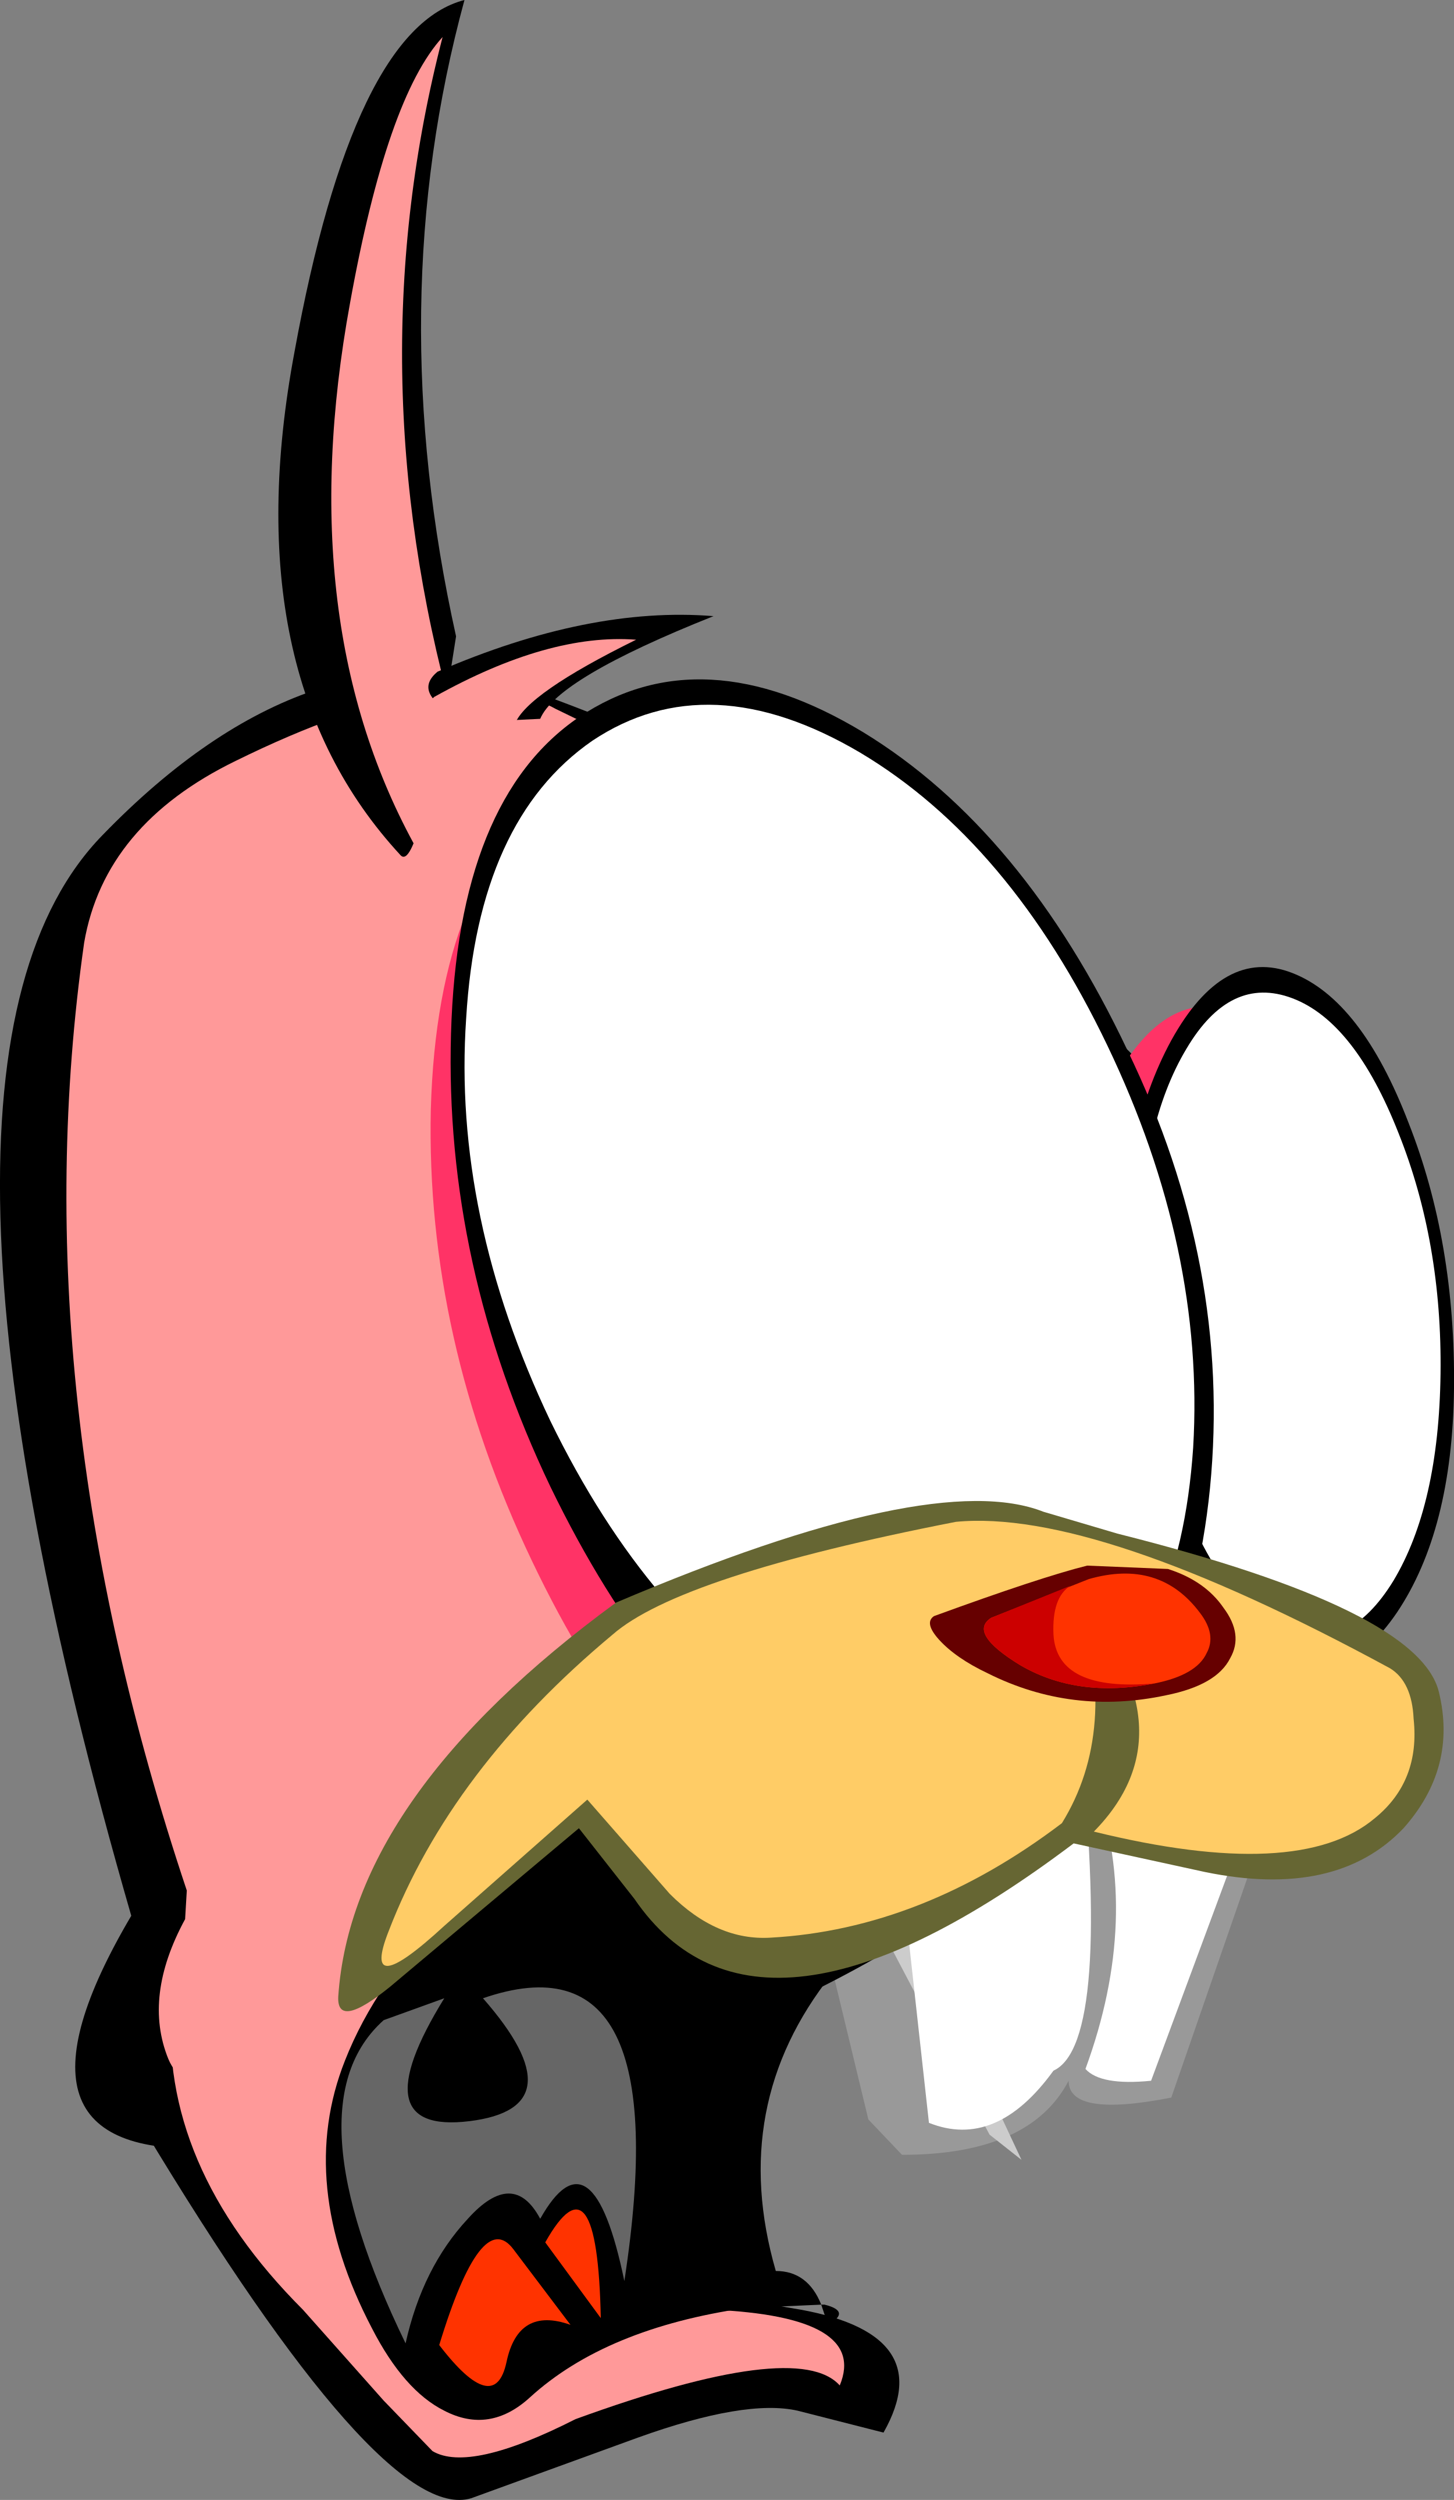 <?xml version="1.0" encoding="UTF-8" standalone="no"?>
<svg xmlns:xlink="http://www.w3.org/1999/xlink" height="74.25px" width="43.2px" xmlns="http://www.w3.org/2000/svg">
  <rect width="100%" height="100%" fill="#808080" stroke="none"/>
  <g transform="matrix(1.0, 0.0, 0.0, 1.0, 21.6, 37.1)">
    <path d="M16.25 16.4 L13.2 25.2 Q10.15 25.8 10.15 24.7 9.0 26.9 5.2 26.9 L4.2 25.85 1.8 15.9 Q12.05 10.95 16.25 16.4" fill="#999999" fill-rule="evenodd" stroke="none"/>
    <path d="M3.8 18.7 L4.2 17.35 8.75 27.05 7.8 26.3 3.8 18.7" fill="#cccccc" fill-rule="evenodd" stroke="none"/>
    <path d="M9.7 24.4 Q8.0 26.75 6.0 25.95 L4.9 16.0 Q4.85 12.75 10.45 14.15 11.45 23.6 9.7 24.4" fill="#ffffff" fill-rule="evenodd" stroke="none"/>
    <path d="M10.95 15.95 L15.55 16.75 12.6 24.7 Q11.1 24.85 10.65 24.35 12.3 19.85 10.95 15.95" fill="#ffffff" fill-rule="evenodd" stroke="none"/>
    <path d="M-18.55 -12.3 Q-12.3 -18.75 -5.85 -16.6 8.05 -11.6 15.45 -1.9 21.95 7.1 18.75 10.25 12.65 14.5 9.05 17.75 5.75 20.8 -0.2 23.3 -7.65 26.4 -15.35 26.7 -21.95 27.0 -17.7 19.8 -25.05 -5.65 -18.55 -12.3" fill="#000000" fill-rule="evenodd" stroke="none"/>
    <path d="M-17.35 26.1 Q-19.75 20.65 -9.3 23.65 -2.5 30.75 1.9 31.45 6.35 32.15 4.65 35.15 L2.1 34.5 Q0.55 34.15 -2.65 35.3 L-7.6 37.1 Q-10.25 37.9 -17.35 26.1" fill="#000000" fill-rule="evenodd" stroke="none"/>
    <path d="M-0.45 31.5 Q4.2 31.7 3.35 33.75 2.1 32.35 -4.5 34.75 -7.65 36.35 -8.75 35.7 L-10.2 34.2 -12.6 31.5 Q-16.9 27.2 -16.5 22.35 -14.5 18.05 -10.3 20.45 -8.85 21.3 -7.45 22.75 -6.25 24.05 -5.95 24.85 -5.1 31.3 -0.45 31.5" fill="#ff9999" fill-rule="evenodd" stroke="none"/>
    <path d="M-5.1 -16.05 Q21.25 -3.35 18.9 8.5 L0.65 21.95 Q-5.75 25.25 -11.2 25.55 -15.9 25.75 -16.6 24.05 -17.35 22.2 -16.1 19.9 L-16.05 19.05 Q-21.0 4.25 -19.1 -9.1 -18.5 -12.6 -14.6 -14.5 -8.1 -17.7 -5.1 -16.05" fill="#ff9999" fill-rule="evenodd" stroke="none"/>
    <path d="M-9.7 -11.7 Q-14.65 -17.05 -12.85 -26.65 -11.1 -36.25 -7.8 -37.1 -10.25 -28.1 -8.05 -18.2 -9.15 -11.1 -9.7 -11.7" fill="#000000" fill-rule="evenodd" stroke="none"/>
    <path d="M-9.2 -11.85 Q-12.95 -18.55 -11.2 -28.1 -10.1 -34.2 -8.45 -36.0 -11.0 -26.15 -8.15 -15.85 -8.65 -12.15 -9.2 -11.85" fill="#ff9999" fill-rule="evenodd" stroke="none"/>
    <path d="M21.4 3.75 Q21.35 7.8 19.95 10.05 18.55 12.35 16.6 11.55 14.7 10.8 13.35 7.45 12.0 4.1 12.05 0.1 12.1 -3.85 13.5 -6.15 14.9 -8.45 16.8 -7.7 18.75 -6.95 20.1 -3.6 21.45 -0.25 21.4 3.75" fill="#000000" fill-rule="evenodd" stroke="none"/>
    <path d="M19.9 5.3 Q19.85 9.5 18.2 11.95 16.6 14.3 14.45 13.5 12.4 12.65 11.15 9.55 9.9 6.35 9.95 2.1 10.0 -2.25 11.5 -5.0 13.05 -7.8 15.1 -7.05 17.15 -6.25 18.55 -2.6 19.95 0.95 19.9 5.3" fill="#ff3366" fill-rule="evenodd" stroke="none"/>
    <path d="M21.6 4.15 Q21.55 8.35 19.9 10.8 18.3 13.15 16.15 12.3 14.1 11.5 12.85 8.35 11.6 5.2 11.65 0.95 11.7 -3.45 13.2 -6.2 14.75 -9.0 16.8 -8.2 18.85 -7.4 20.25 -3.75 21.65 -0.2 21.6 4.15" fill="#000000" fill-rule="evenodd" stroke="none"/>
    <path d="M21.2 3.7 Q21.15 7.6 19.8 9.85 18.45 12.05 16.6 11.35 14.75 10.65 13.5 7.35 12.2 4.1 12.25 0.2 12.3 -3.7 13.65 -5.95 14.95 -8.15 16.8 -7.45 18.65 -6.75 19.95 -3.45 21.25 -0.2 21.2 3.7" fill="#ffffff" fill-rule="evenodd" stroke="none"/>
    <path d="M11.3 -6.05 Q14.2 0.0 13.85 5.9 13.45 11.8 10.05 14.15 6.65 16.45 2.15 13.8 -2.3 11.15 -5.25 5.1 -8.15 -1.0 -7.75 -6.85 -7.4 -12.75 -4.0 -15.1 -0.55 -17.4 3.95 -14.75 8.4 -12.1 11.3 -6.05" fill="#000000" fill-rule="evenodd" stroke="none"/>
    <path d="M11.35 -3.7 Q14.4 2.7 13.75 9.3 13.15 15.75 9.4 18.25 5.7 20.75 1.5 18.25 -2.7 15.75 -5.8 9.25 -8.95 2.65 -8.8 -4.15 -8.6 -11.15 -4.95 -13.6 -1.3 -16.05 3.45 -13.15 8.2 -10.25 11.35 -3.7" fill="#ff3366" fill-rule="evenodd" stroke="none"/>
    <path d="M11.9 -5.9 Q15.0 0.5 14.35 7.1 13.7 13.55 9.95 16.05 6.25 18.55 2.1 16.05 -2.1 13.55 -5.25 7.05 -8.4 0.45 -8.2 -6.4 -8.0 -13.35 -4.4 -15.8 -0.75 -18.25 4.05 -15.35 8.8 -12.45 11.9 -5.9" fill="#000000" fill-rule="evenodd" stroke="none"/>
    <path d="M11.3 -6.05 Q14.2 0.0 13.85 5.9 13.45 11.8 10.05 14.15 6.65 16.45 2.15 13.8 -2.3 11.15 -5.25 5.1 -8.15 -1.0 -7.75 -6.85 -7.4 -12.75 -4.0 -15.1 -0.55 -17.4 3.95 -14.75 8.4 -12.1 11.3 -6.05" fill="#ffffff" fill-rule="evenodd" stroke="none"/>
    <path d="M2.8 31.35 L0.55 31.45 Q-3.6 32.05 -5.85 34.1 -7.05 35.2 -8.4 34.5 -9.6 33.9 -10.55 32.05 -12.8 27.75 -11.35 24.1 -9.5 19.4 -2.9 15.8 21.9 11.8 13.8 14.8 -1.4 20.5 1.45 30.35 2.4 30.35 2.8 31.35 L2.9 31.35 Q3.7 31.55 3.0 31.95 L2.8 31.35" fill="#000000" fill-rule="evenodd" stroke="none"/>
    <path d="M21.15 13.15 Q21.7 15.4 20.1 17.2 18.1 19.3 14.2 18.5 L10.3 17.65 Q0.95 24.7 -2.75 19.3 L-4.4 17.2 -10.0 21.9 Q-11.6 23.2 -11.55 22.2 -11.15 16.25 -3.3 10.5 6.1 6.5 9.4 7.8 L11.6 8.45 Q20.55 10.7 21.15 13.15" fill="#666633" fill-rule="evenodd" stroke="none"/>
    <path d="M19.7 12.45 Q20.35 12.85 20.4 13.95 20.6 15.8 19.25 16.9 17.0 18.8 10.9 17.3 13.8 14.35 10.45 10.35 11.65 14.3 9.95 17.05 5.8 20.2 1.3 20.45 -0.3 20.55 -1.7 19.15 L-4.15 16.35 -8.4 20.1 Q-10.9 22.4 -10.05 20.25 -8.2 15.45 -3.4 11.45 -1.4 9.7 6.8 8.1 10.95 7.7 19.7 12.45" fill="#ffcc66" fill-rule="evenodd" stroke="none"/>
    <path d="M6.15 10.9 Q9.3 9.75 10.7 9.4 L13.1 9.5 Q14.2 9.85 14.75 10.65 15.35 11.45 14.95 12.15 14.55 12.95 13.05 13.25 10.25 13.85 7.75 12.6 6.8 12.15 6.3 11.6 5.85 11.1 6.15 10.9" fill="#660000" fill-rule="evenodd" stroke="none"/>
    <path d="M7.85 10.95 L10.75 9.8 Q12.85 9.2 14.05 10.8 14.55 11.45 14.25 12.0 13.95 12.65 12.7 12.9 10.4 13.35 8.7 12.35 7.15 11.4 7.85 10.95" fill="#ff3300" fill-rule="evenodd" stroke="none"/>
    <path d="M9.7 11.45 Q9.8 13.15 12.7 12.9 10.4 13.35 8.7 12.35 7.15 11.4 7.85 10.95 L10.2 10.0 Q9.65 10.35 9.7 11.45" fill="#cc0000" fill-rule="evenodd" stroke="none"/>
    <path d="M-8.6 -17.15 Q-4.1 -19.1 -0.4 -18.8 -5.05 -16.95 -5.55 -15.75 L-7.65 -15.65 Q-9.45 -16.45 -8.6 -17.15" fill="#000000" fill-rule="evenodd" stroke="none"/>
    <path d="M-8.7 -16.4 Q-5.3 -18.3 -2.7 -18.1 -5.95 -16.5 -6.3 -15.6 -6.55 -14.95 -7.95 -15.4 -9.3 -15.9 -8.7 -16.4" fill="#ff9999" fill-rule="evenodd" stroke="none"/>
    <path d="M-3.05 30.65 Q-4.0 26.05 -5.55 28.8 -6.35 27.3 -7.7 28.8 -9.05 30.25 -9.55 32.5 -13.0 25.4 -10.2 22.9 L-8.4 22.25 Q-10.9 26.3 -7.65 25.9 -4.4 25.5 -7.25 22.25 -1.45 20.25 -3.05 30.65" fill="#666666" fill-rule="evenodd" stroke="none"/>
    <path d="M-8.55 32.55 Q-7.3 28.45 -6.35 29.7 L-4.65 31.95 Q-6.2 31.4 -6.55 33.05 -6.9 34.7 -8.55 32.55" fill="#ff3300" fill-rule="evenodd" stroke="none"/>
    <path d="M-3.75 31.75 L-5.4 29.5 Q-3.85 26.75 -3.75 31.75" fill="#ff3300" fill-rule="evenodd" stroke="none"/>
  </g>
</svg>
